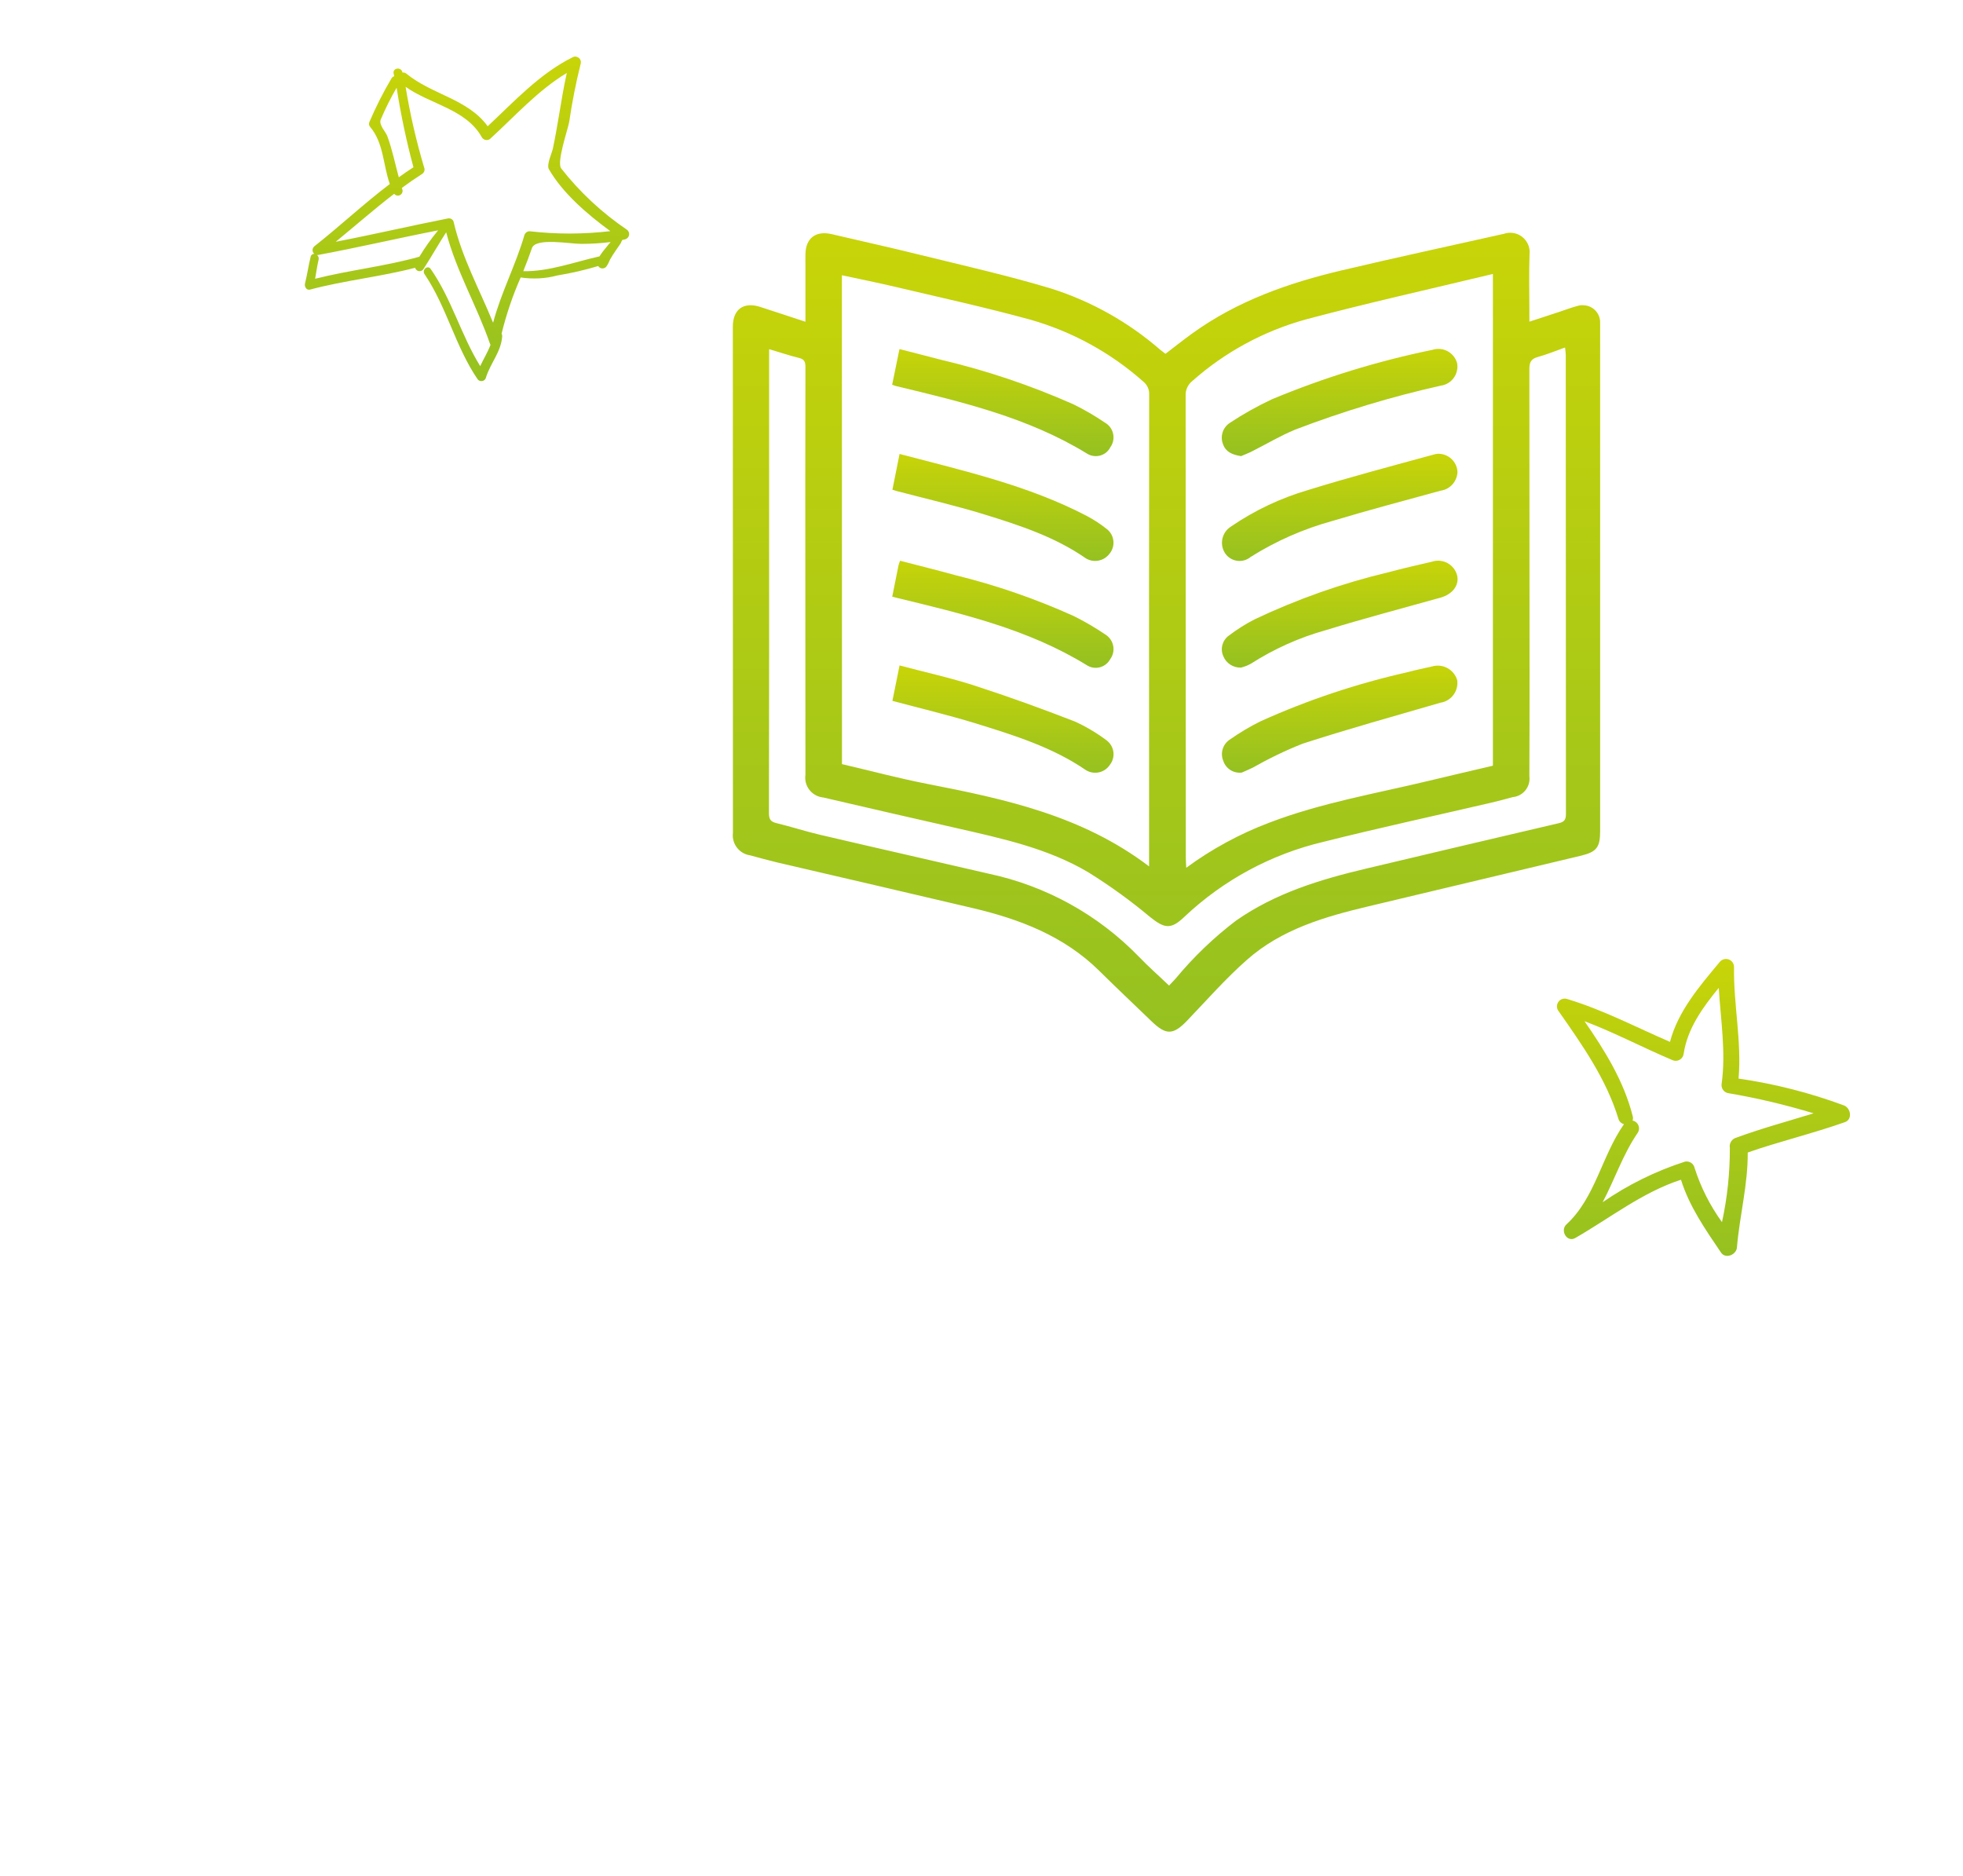 <?xml version="1.0" encoding="utf-8"?>
<!-- Generator: Adobe Illustrator 24.2.1, SVG Export Plug-In . SVG Version: 6.00 Build 0)  -->
<svg version="1.1" id="Layer_1" xmlns="http://www.w3.org/2000/svg" xmlns:xlink="http://www.w3.org/1999/xlink" x="0px" y="0px"
	 width="225px" height="215px" viewBox="0 0 225 215" style="enable-background:new 0 0 225 215;" xml:space="preserve">
<style type="text/css">
	.st0{fill:url(#Path_153_1_);}
	.st1{fill:url(#Path_166_1_);}
	.st2{fill:url(#Path_252_1_);}
	.st3{fill:url(#Path_253_1_);}
	.st4{fill:url(#Path_254_1_);}
	.st5{fill:url(#Path_255_1_);}
	.st6{fill:url(#Path_256_1_);}
	.st7{fill:url(#Path_257_1_);}
	.st8{fill:url(#Path_258_1_);}
	.st9{fill:url(#Path_259_1_);}
	.st10{fill:url(#Path_260_1_);}
</style>
<g id="Group_622" transform="translate(173.285 0)">
	
		<linearGradient id="Path_153_1_" gradientUnits="userSpaceOnUse" x1="-163.446" y1="206.188" x2="-163.446" y2="205.188" gradientTransform="matrix(33.587 0 0 -34.035 5511.642 7127.611)">
		<stop  offset="0" style="stop-color:#C8D408"/>
		<stop  offset="1" style="stop-color:#95C121"/>
	</linearGradient>
	<path id="Path_153" class="st0" d="M23.81,110.28c-2.29,2.74-4.77,5.63-5.68,9.13c-3.92-1.69-7.68-3.68-11.78-4.91
		c-0.47-0.16-0.98,0.09-1.13,0.56c-0.1,0.29-0.04,0.61,0.15,0.84c2.69,3.84,5.47,7.79,6.85,12.33c0.09,0.31,0.33,0.54,0.64,0.61
		c-2.55,3.61-3.28,8.44-6.6,11.49c-0.75,0.69,0.05,2.11,1.01,1.56c3.99-2.29,7.71-5.25,12.12-6.68c0.96,3.07,2.78,5.68,4.59,8.35
		c0.52,0.77,1.75,0.25,1.82-0.57c0.31-3.68,1.27-7.21,1.24-10.9c3.67-1.28,7.47-2.18,11.14-3.48c0.9-0.32,0.67-1.6-0.09-1.91
		c-3.91-1.45-7.97-2.49-12.1-3.08c0.37-4.27-0.58-8.45-0.52-12.73c0.03-0.51-0.35-0.95-0.86-0.98
		C24.3,109.89,24,110.03,23.81,110.28z M25.56,130.45c-0.41,0.2-0.65,0.65-0.57,1.11c0.01,2.86-0.29,5.72-0.9,8.51
		c-1.36-1.88-2.42-3.97-3.13-6.18c-0.1-0.51-0.58-0.85-1.09-0.76c-3.37,1.08-6.55,2.65-9.46,4.66c1.38-2.6,2.32-5.48,4.01-7.94
		c0.29-0.42,0.18-0.99-0.24-1.28c-0.1-0.07-0.22-0.12-0.34-0.14c0.06-0.16,0.07-0.33,0.02-0.49c-1.01-4.02-3.19-7.52-5.53-10.9
		c3.46,1.31,6.73,3.05,10.15,4.49c0.48,0.17,1-0.08,1.17-0.56c0.02-0.07,0.04-0.14,0.05-0.21c0.42-2.85,2.18-5.3,4.02-7.54
		c0.22,3.7,0.84,7.36,0.32,11.07c-0.04,0.51,0.33,0.96,0.84,1.01c3.28,0.56,6.53,1.33,9.71,2.3
		C31.58,128.53,28.52,129.35,25.56,130.45L25.56,130.45z"/>
</g>
<linearGradient id="Path_166_1_" gradientUnits="userSpaceOnUse" x1="9.743" y1="211.149" x2="9.743" y2="210.149" gradientTransform="matrix(37.158 0 0 -37.208 -308.496 7862.917)">
	<stop  offset="0" style="stop-color:#C8D408"/>
	<stop  offset="1" style="stop-color:#95C121"/>
</linearGradient>
<path id="Path_166" class="st1" d="M63.89,31.57c1.58-0.26,3.14-0.62,4.68-1.08c0.16,0.27,0.5,0.35,0.77,0.2
	c0.06-0.04,0.12-0.09,0.17-0.15c0.17-0.25,0.3-0.51,0.41-0.79c0.19-0.35,0.42-0.68,0.64-1.01c0.17-0.24,0.33-0.49,0.5-0.73
	c0.08-0.1,0.14-0.21,0.17-0.33l0,0c0.04-0.05,0.07-0.11,0.08-0.17c0.1-0.02,0.2-0.05,0.3-0.07c0.34-0.07,0.56-0.4,0.49-0.73
	c-0.03-0.15-0.12-0.29-0.24-0.38c-2.86-1.94-5.41-4.31-7.54-7.03c-0.54-0.72,0.77-4.46,0.92-5.32c0.33-2.23,0.76-4.45,1.31-6.64
	c0.11-0.33-0.06-0.7-0.4-0.81C66,6.46,65.83,6.47,65.68,6.54c-3.79,1.87-6.72,5.07-9.78,7.93c-2.26-3.12-6.38-3.62-9.31-6.02
	c-0.12-0.11-0.3-0.16-0.46-0.13c0-0.02-0.01-0.04-0.01-0.06c-0.16-0.63-1.15-0.47-1,0.18c0.02,0.1,0.04,0.2,0.07,0.3
	c-0.13,0.03-0.24,0.11-0.31,0.23c-0.96,1.62-1.81,3.3-2.55,5.04c-0.07,0.19-0.03,0.4,0.1,0.54c1.56,1.85,1.47,4.35,2.25,6.54
	c-2.98,2.26-5.72,4.83-8.66,7.15c-0.23,0.2-0.26,0.55-0.07,0.78c0.02,0.03,0.05,0.06,0.08,0.08c-0.2-0.02-0.39,0.12-0.42,0.32
	c-0.26,1.02-0.39,2.05-0.65,3.07c-0.09,0.35,0.16,0.81,0.58,0.7c3.97-1.06,8.07-1.46,12.04-2.5c0.08,0.28,0.37,0.45,0.65,0.37
	c0.13-0.03,0.24-0.12,0.31-0.23c0.9-1.39,1.7-2.82,2.6-4.21c1.16,4.45,3.52,8.44,5.02,12.77c0.02,0.05,0.04,0.09,0.06,0.13
	c-0.31,0.85-0.8,1.62-1.18,2.44c-2.2-3.55-3.27-7.7-5.68-11.14c-0.34-0.49-1.03,0.11-0.7,0.6c2.55,3.76,3.53,8.32,6.1,12.07
	c0.2,0.23,0.54,0.25,0.77,0.06c0.07-0.06,0.12-0.13,0.15-0.22c0.51-1.7,1.73-2.93,1.88-4.76c0.01-0.11-0.01-0.23-0.07-0.32
	c0.54-2.21,1.27-4.37,2.19-6.45C61.09,32.01,62.52,31.94,63.89,31.57z M69.59,28.22c-0.32,0.37-0.62,0.76-0.88,1.17
	c-0.02,0-0.05,0-0.07,0.01c-2.8,0.63-5.76,1.74-8.66,1.68c0.35-0.88,0.69-1.76,0.99-2.64c0.42-1.24,4.38-0.48,5.66-0.49
	c1.13,0,2.25-0.07,3.37-0.21C69.85,27.89,69.72,28.05,69.59,28.22L69.59,28.22z M44.39,15.59c-0.18-0.49-1-1.28-0.75-1.89
	c0.53-1.25,1.14-2.47,1.82-3.65c0.48,3.07,1.12,6.12,1.93,9.12c-0.57,0.37-1.13,0.75-1.68,1.15C45.28,18.75,44.96,17.13,44.39,15.59
	L44.39,15.59z M36.47,29.22c4.6-0.85,9.16-1.93,13.75-2.82c-0.79,0.95-1.51,1.96-2.15,3.02c-3.93,1.11-8,1.53-11.95,2.53
	c0.13-0.73,0.23-1.47,0.4-2.19c0.05-0.2-0.02-0.41-0.19-0.54C36.39,29.23,36.43,29.23,36.47,29.22L36.47,29.22z M51.37,25.03
	c-4.3,0.85-8.58,1.85-12.89,2.68c2.24-1.83,4.41-3.74,6.7-5.5c0.18,0.24,0.53,0.28,0.76,0.09c0.19-0.15,0.26-0.42,0.16-0.64
	c-0.01-0.04-0.03-0.08-0.04-0.12c0.74-0.55,1.49-1.07,2.27-1.57c0.29-0.15,0.41-0.49,0.28-0.79c-0.9-3.03-1.61-6.11-2.12-9.23
	c2.86,2.02,6.91,2.55,8.72,5.75c0.16,0.31,0.54,0.44,0.85,0.29c0.04-0.02,0.08-0.05,0.12-0.08c2.82-2.57,5.49-5.57,8.79-7.55
	c-0.36,1.59-0.62,3.21-0.89,4.81c-0.22,1.29-0.44,2.59-0.71,3.87c-0.09,0.45-0.75,1.84-0.46,2.34c1.54,2.71,4.41,5.19,7.05,7.11
	c-3.06,0.36-6.14,0.37-9.2,0.02c-0.28-0.03-0.54,0.14-0.64,0.4c-0.98,3.4-2.7,6.65-3.6,10.08c-1.56-3.82-3.57-7.46-4.51-11.5
	C51.97,25.19,51.68,24.99,51.37,25.03L51.37,25.03z"/>
<g id="Group_678" transform="translate(1315.218 812.427)">
	
		<linearGradient id="Path_252_1_" gradientUnits="userSpaceOnUse" x1="-1311.45" y1="-599.537" x2="-1311.45" y2="-600.537" gradientTransform="matrix(99.414 0 0 -91.55 129194.914 -55673.094)">
		<stop  offset="0" style="stop-color:#C8D408"/>
		<stop  offset="1" style="stop-color:#95C121"/>
	</linearGradient>
	<path id="Path_252" class="st2" d="M-1134.38-777.37c-0.72,0.18-1.41,0.46-2.12,0.69c-1.09,0.36-2.19,0.71-3.42,1.12v-1.22
		c0-2.17-0.06-4.34,0.02-6.51c0.13-1.23-0.77-2.33-1.99-2.45c-0.32-0.03-0.64,0-0.95,0.11c-6.19,1.39-12.38,2.72-18.55,4.18
		c-6.12,1.44-11.99,3.5-17.16,7.23c-1.04,0.75-2.05,1.56-3.08,2.34c-0.22-0.17-0.41-0.3-0.58-0.44c-3.65-3.18-7.92-5.58-12.54-7.04
		c-4.92-1.48-9.94-2.61-14.93-3.84c-3.39-0.84-6.8-1.59-10.2-2.39c-1.83-0.43-2.99,0.45-3.02,2.3c-0.01,0.49,0,0.97,0,1.46
		c0,2.03,0,4.07,0,6.28c-1.87-0.61-3.52-1.17-5.18-1.7c-1.9-0.62-3.14,0.27-3.14,2.26c0,19.34,0,38.68,0.01,58.03
		c-0.15,1.26,0.74,2.4,2,2.57c1,0.27,2,0.55,3,0.79c7.5,1.75,15,3.48,22.49,5.25c5.39,1.27,10.46,3.2,14.51,7.2
		c1.98,1.96,4.01,3.87,6.02,5.81c1.64,1.58,2.46,1.53,4.04-0.11c2.26-2.36,4.43-4.84,6.88-6.99c3.95-3.49,8.9-4.92,13.9-6.11
		c8.12-1.93,16.23-3.87,24.35-5.8c1.83-0.44,2.21-0.98,2.21-2.84c0-19.41,0-38.81,0-58.22c0.04-1.08-0.81-1.99-1.89-2.03
		C-1133.93-777.47-1134.16-777.44-1134.38-777.37z M-1178.53-768.78c3.73-3.3,8.16-5.7,12.96-7.03c7.08-1.89,14.25-3.48,21.47-5.22
		v56.36c-2.41,0.57-4.83,1.12-7.25,1.71c-6.16,1.48-12.42,2.54-18.38,4.82c-3.39,1.28-6.6,3.02-9.52,5.17
		c-0.02-0.47-0.05-0.79-0.05-1.12c0-17.65-0.01-35.3-0.02-52.95C-1179.36-767.72-1179.06-768.37-1178.53-768.78L-1178.53-768.78z
		 M-1218.72-780.88c2.09,0.45,4.14,0.86,6.17,1.34c5.13,1.21,10.28,2.34,15.36,3.73c4.82,1.36,9.27,3.79,13.02,7.12
		c0.45,0.36,0.7,0.92,0.67,1.49c-0.02,15.26-0.02,30.51-0.01,45.77c0,2.33,0,4.67,0,7v1.3c-7.67-5.83-16.5-7.71-25.4-9.45
		c-3.29-0.64-6.54-1.51-9.8-2.27L-1218.72-780.88z M-1136.55-718.08c-7.37,1.72-14.74,3.46-22.1,5.21
		c-5.25,1.24-10.37,2.8-14.87,5.94c-2.56,1.94-4.88,4.17-6.93,6.64c-0.23,0.26-0.48,0.51-0.77,0.82c-1.19-1.14-2.38-2.18-3.48-3.33
		c-4.66-4.8-10.64-8.1-17.18-9.49c-6.46-1.5-12.93-2.96-19.38-4.47c-1.67-0.39-3.3-0.93-4.97-1.33c-0.67-0.16-0.85-0.46-0.85-1.13
		c0.02-12.89,0.03-25.79,0.02-38.68c0-4.47,0-8.94,0-13.41v-1.1c1.27,0.38,2.34,0.74,3.44,1.01c0.61,0.15,0.72,0.47,0.72,1.03
		c-0.02,8.91-0.02,17.82-0.01,26.73c0,6.67,0,13.35,0.01,20.02c-0.18,1.25,0.69,2.4,1.94,2.58c0.05,0.01,0.09,0.01,0.14,0.02
		c5.07,1.19,10.15,2.34,15.23,3.5c5.21,1.19,10.47,2.31,15.12,5.07c2.47,1.54,4.83,3.24,7.06,5.11c1.68,1.35,2.41,1.47,3.97-0.03
		c4.45-4.2,9.94-7.16,15.9-8.57c6.4-1.61,12.85-3,19.28-4.5c0.82-0.19,1.63-0.41,2.44-0.63c1.16-0.11,2.01-1.14,1.91-2.3
		c0-0.04-0.01-0.07-0.01-0.11c0.02-3.92,0.02-7.84,0.02-11.76c0-11.63-0.01-23.26-0.02-34.89c0-0.77,0.19-1.17,0.96-1.38
		c1.02-0.28,2.01-0.69,3.13-1.09c0.03,0.35,0.08,0.62,0.08,0.89c0,17.53,0.01,35.05,0.02,52.58
		C-1135.73-718.49-1135.92-718.22-1136.55-718.08L-1136.55-718.08z"/>
	
		<linearGradient id="Path_253_1_" gradientUnits="userSpaceOnUse" x1="-1301.903" y1="-613.147" x2="-1301.903" y2="-614.147" gradientTransform="matrix(25.351 0 0 -12.288 31804.068 -8270.403)">
		<stop  offset="0" style="stop-color:#C8D408"/>
		<stop  offset="1" style="stop-color:#95C121"/>
	</linearGradient>
	<path id="Path_253" class="st3" d="M-1190.73-724.15c0.94,0.56,2.15,0.28,2.74-0.64c0.66-0.86,0.5-2.09-0.36-2.76
		c-0.01-0.01-0.01-0.01-0.02-0.02c-1.14-0.85-2.36-1.58-3.66-2.17c-3.79-1.47-7.62-2.86-11.48-4.11c-2.79-0.9-5.66-1.53-8.6-2.31
		l-0.82,4.06c3.26,0.87,6.4,1.62,9.48,2.56C-1199.03-728.17-1194.61-726.81-1190.73-724.15z"/>
	
		<linearGradient id="Path_254_1_" gradientUnits="userSpaceOnUse" x1="-1301.909" y1="-613.181" x2="-1301.909" y2="-614.181" gradientTransform="matrix(25.363 0 0 -12.261 31820.102 -8266.69)">
		<stop  offset="0" style="stop-color:#C8D408"/>
		<stop  offset="1" style="stop-color:#95C121"/>
	</linearGradient>
	<path id="Path_254" class="st4" d="M-1190.65-736.19c0.88,0.57,2.06,0.31,2.62-0.58c0.03-0.04,0.05-0.09,0.08-0.13
		c0.63-0.88,0.42-2.1-0.46-2.73c-0.04-0.03-0.08-0.05-0.12-0.08c-1.15-0.78-2.35-1.48-3.59-2.1c-4.36-1.97-8.89-3.54-13.53-4.68
		c-2.11-0.58-4.24-1.11-6.4-1.67c-0.07,0.17-0.13,0.35-0.18,0.52c-0.24,1.17-0.47,2.34-0.72,3.6c0.23,0.06,0.35,0.09,0.47,0.12
		C-1204.94-742.09-1197.38-740.33-1190.65-736.19z"/>
	
		<linearGradient id="Path_255_1_" gradientUnits="userSpaceOnUse" x1="-1301.914" y1="-613.161" x2="-1301.914" y2="-614.161" gradientTransform="matrix(25.373 0 0 -12.277 31833.106 -8300.373)">
		<stop  offset="0" style="stop-color:#C8D408"/>
		<stop  offset="1" style="stop-color:#95C121"/>
	</linearGradient>
	<path id="Path_255" class="st5" d="M-1190.64-760.45c0.87,0.56,2.04,0.32,2.6-0.56c0.03-0.05,0.06-0.1,0.09-0.16
		c0.63-0.87,0.42-2.09-0.45-2.71c-0.05-0.03-0.09-0.06-0.14-0.09c-1.18-0.8-2.41-1.52-3.69-2.14c-4.88-2.16-9.96-3.87-15.16-5.09
		c-1.55-0.41-3.11-0.8-4.73-1.22l-0.84,4.09c0.21,0.07,0.33,0.12,0.45,0.15C-1204.95-766.36-1197.38-764.58-1190.64-760.45z"/>
	
		<linearGradient id="Path_256_1_" gradientUnits="userSpaceOnUse" x1="-1301.9" y1="-613.175" x2="-1301.9" y2="-614.175" gradientTransform="matrix(25.344 0 0 -12.266 31795.236 -8281.712)">
		<stop  offset="0" style="stop-color:#C8D408"/>
		<stop  offset="1" style="stop-color:#95C121"/>
	</linearGradient>
	<path id="Path_256" class="st6" d="M-1188.29-751.74c-0.73-0.59-1.52-1.11-2.35-1.55c-6.72-3.51-14.06-5.16-21.47-7.11l-0.82,4.1
		c0.2,0.07,0.32,0.11,0.44,0.14c3.38,0.89,6.79,1.67,10.12,2.7c4.05,1.25,8.09,2.57,11.62,5.03c0.9,0.54,2.07,0.31,2.7-0.53
		C-1187.35-749.79-1187.46-751.04-1188.29-751.74z"/>
	
		<linearGradient id="Path_257_1_" gradientUnits="userSpaceOnUse" x1="-1302.689" y1="-613.15" x2="-1302.689" y2="-614.15" gradientTransform="matrix(27.007 0 0 -12.285 34020.316 -8305.162)">
		<stop  offset="0" style="stop-color:#C8D408"/>
		<stop  offset="1" style="stop-color:#95C121"/>
	</linearGradient>
	<path id="Path_257" class="st7" d="M-1172.97-760.15c0.35-0.15,0.83-0.33,1.28-0.56c1.65-0.83,3.23-1.78,4.93-2.48
		c5.44-2.08,11.02-3.77,16.7-5.04c1.21-0.17,2.04-1.29,1.87-2.5c0-0.01,0-0.02,0-0.03c-0.3-1.19-1.52-1.92-2.71-1.61
		c-0.03,0.01-0.06,0.02-0.09,0.03c-6.31,1.29-12.48,3.19-18.43,5.67c-1.67,0.78-3.28,1.68-4.82,2.7c-0.83,0.53-1.16,1.58-0.78,2.49
		C-1174.7-760.62-1173.97-760.31-1172.97-760.15z"/>
	
		<linearGradient id="Path_258_1_" gradientUnits="userSpaceOnUse" x1="-1302.686" y1="-613.175" x2="-1302.686" y2="-614.175" gradientTransform="matrix(26.999 0 0 -12.266 34009.891 -8257.558)">
		<stop  offset="0" style="stop-color:#C8D408"/>
		<stop  offset="1" style="stop-color:#95C121"/>
	</linearGradient>
	<path id="Path_258" class="st8" d="M-1151.09-736.04c-0.95,0.21-1.9,0.41-2.83,0.66c-5.77,1.3-11.4,3.18-16.79,5.61
		c-1.25,0.61-2.44,1.33-3.58,2.13c-0.79,0.54-1.08,1.55-0.71,2.43c0.3,0.89,1.18,1.44,2.11,1.33c0.27-0.12,0.77-0.32,1.25-0.56
		c1.85-1.05,3.77-1.98,5.75-2.76c5.22-1.69,10.51-3.16,15.78-4.69c1.24-0.19,2.09-1.34,1.92-2.58
		C-1148.56-735.71-1149.86-736.41-1151.09-736.04z"/>
	
		<linearGradient id="Path_259_1_" gradientUnits="userSpaceOnUse" x1="-1302.683" y1="-613.168" x2="-1302.683" y2="-614.168" gradientTransform="matrix(26.994 0 0 -12.272 34003.406 -8285.031)">
		<stop  offset="0" style="stop-color:#C8D408"/>
		<stop  offset="1" style="stop-color:#95C121"/>
	</linearGradient>
	<path id="Path_259" class="st9" d="M-1150.85-760.34c-4.83,1.32-9.67,2.6-14.45,4.08c-3.14,0.92-6.12,2.33-8.82,4.18
		c-1.03,0.64-1.34,1.99-0.71,3.01c0.01,0.02,0.02,0.04,0.03,0.05c0.62,0.92,1.86,1.16,2.78,0.54c0.05-0.03,0.1-0.07,0.14-0.11
		c2.91-1.83,6.07-3.22,9.38-4.13c4.11-1.24,8.27-2.33,12.41-3.47c1.07-0.15,1.87-1.04,1.93-2.12c-0.04-1.21-1.06-2.15-2.27-2.11
		C-1150.57-760.4-1150.71-760.38-1150.85-760.34z"/>
	
		<linearGradient id="Path_260_1_" gradientUnits="userSpaceOnUse" x1="-1302.699" y1="-613.178" x2="-1302.699" y2="-614.178" gradientTransform="matrix(27.029 0 0 -12.264 34048.566 -8268.319)">
		<stop  offset="0" style="stop-color:#C8D408"/>
		<stop  offset="1" style="stop-color:#95C121"/>
	</linearGradient>
	<path id="Path_260" class="st10" d="M-1172.98-735.91c0.39-0.1,0.77-0.25,1.12-0.44c2.68-1.71,5.59-3.02,8.66-3.87
		c4.32-1.33,8.7-2.48,13.06-3.7c1.41-0.39,2.2-1.42,1.94-2.56c-0.32-1.21-1.55-1.93-2.76-1.61c-0.04,0.01-0.08,0.02-0.12,0.04
		c-1.67,0.38-3.34,0.77-5,1.21c-5.29,1.26-10.43,3.07-15.34,5.4c-1.04,0.53-2.02,1.16-2.95,1.86c-0.74,0.54-1.01,1.52-0.63,2.36
		C-1174.68-736.41-1173.87-735.89-1172.98-735.91z"/>
</g>
</svg>
